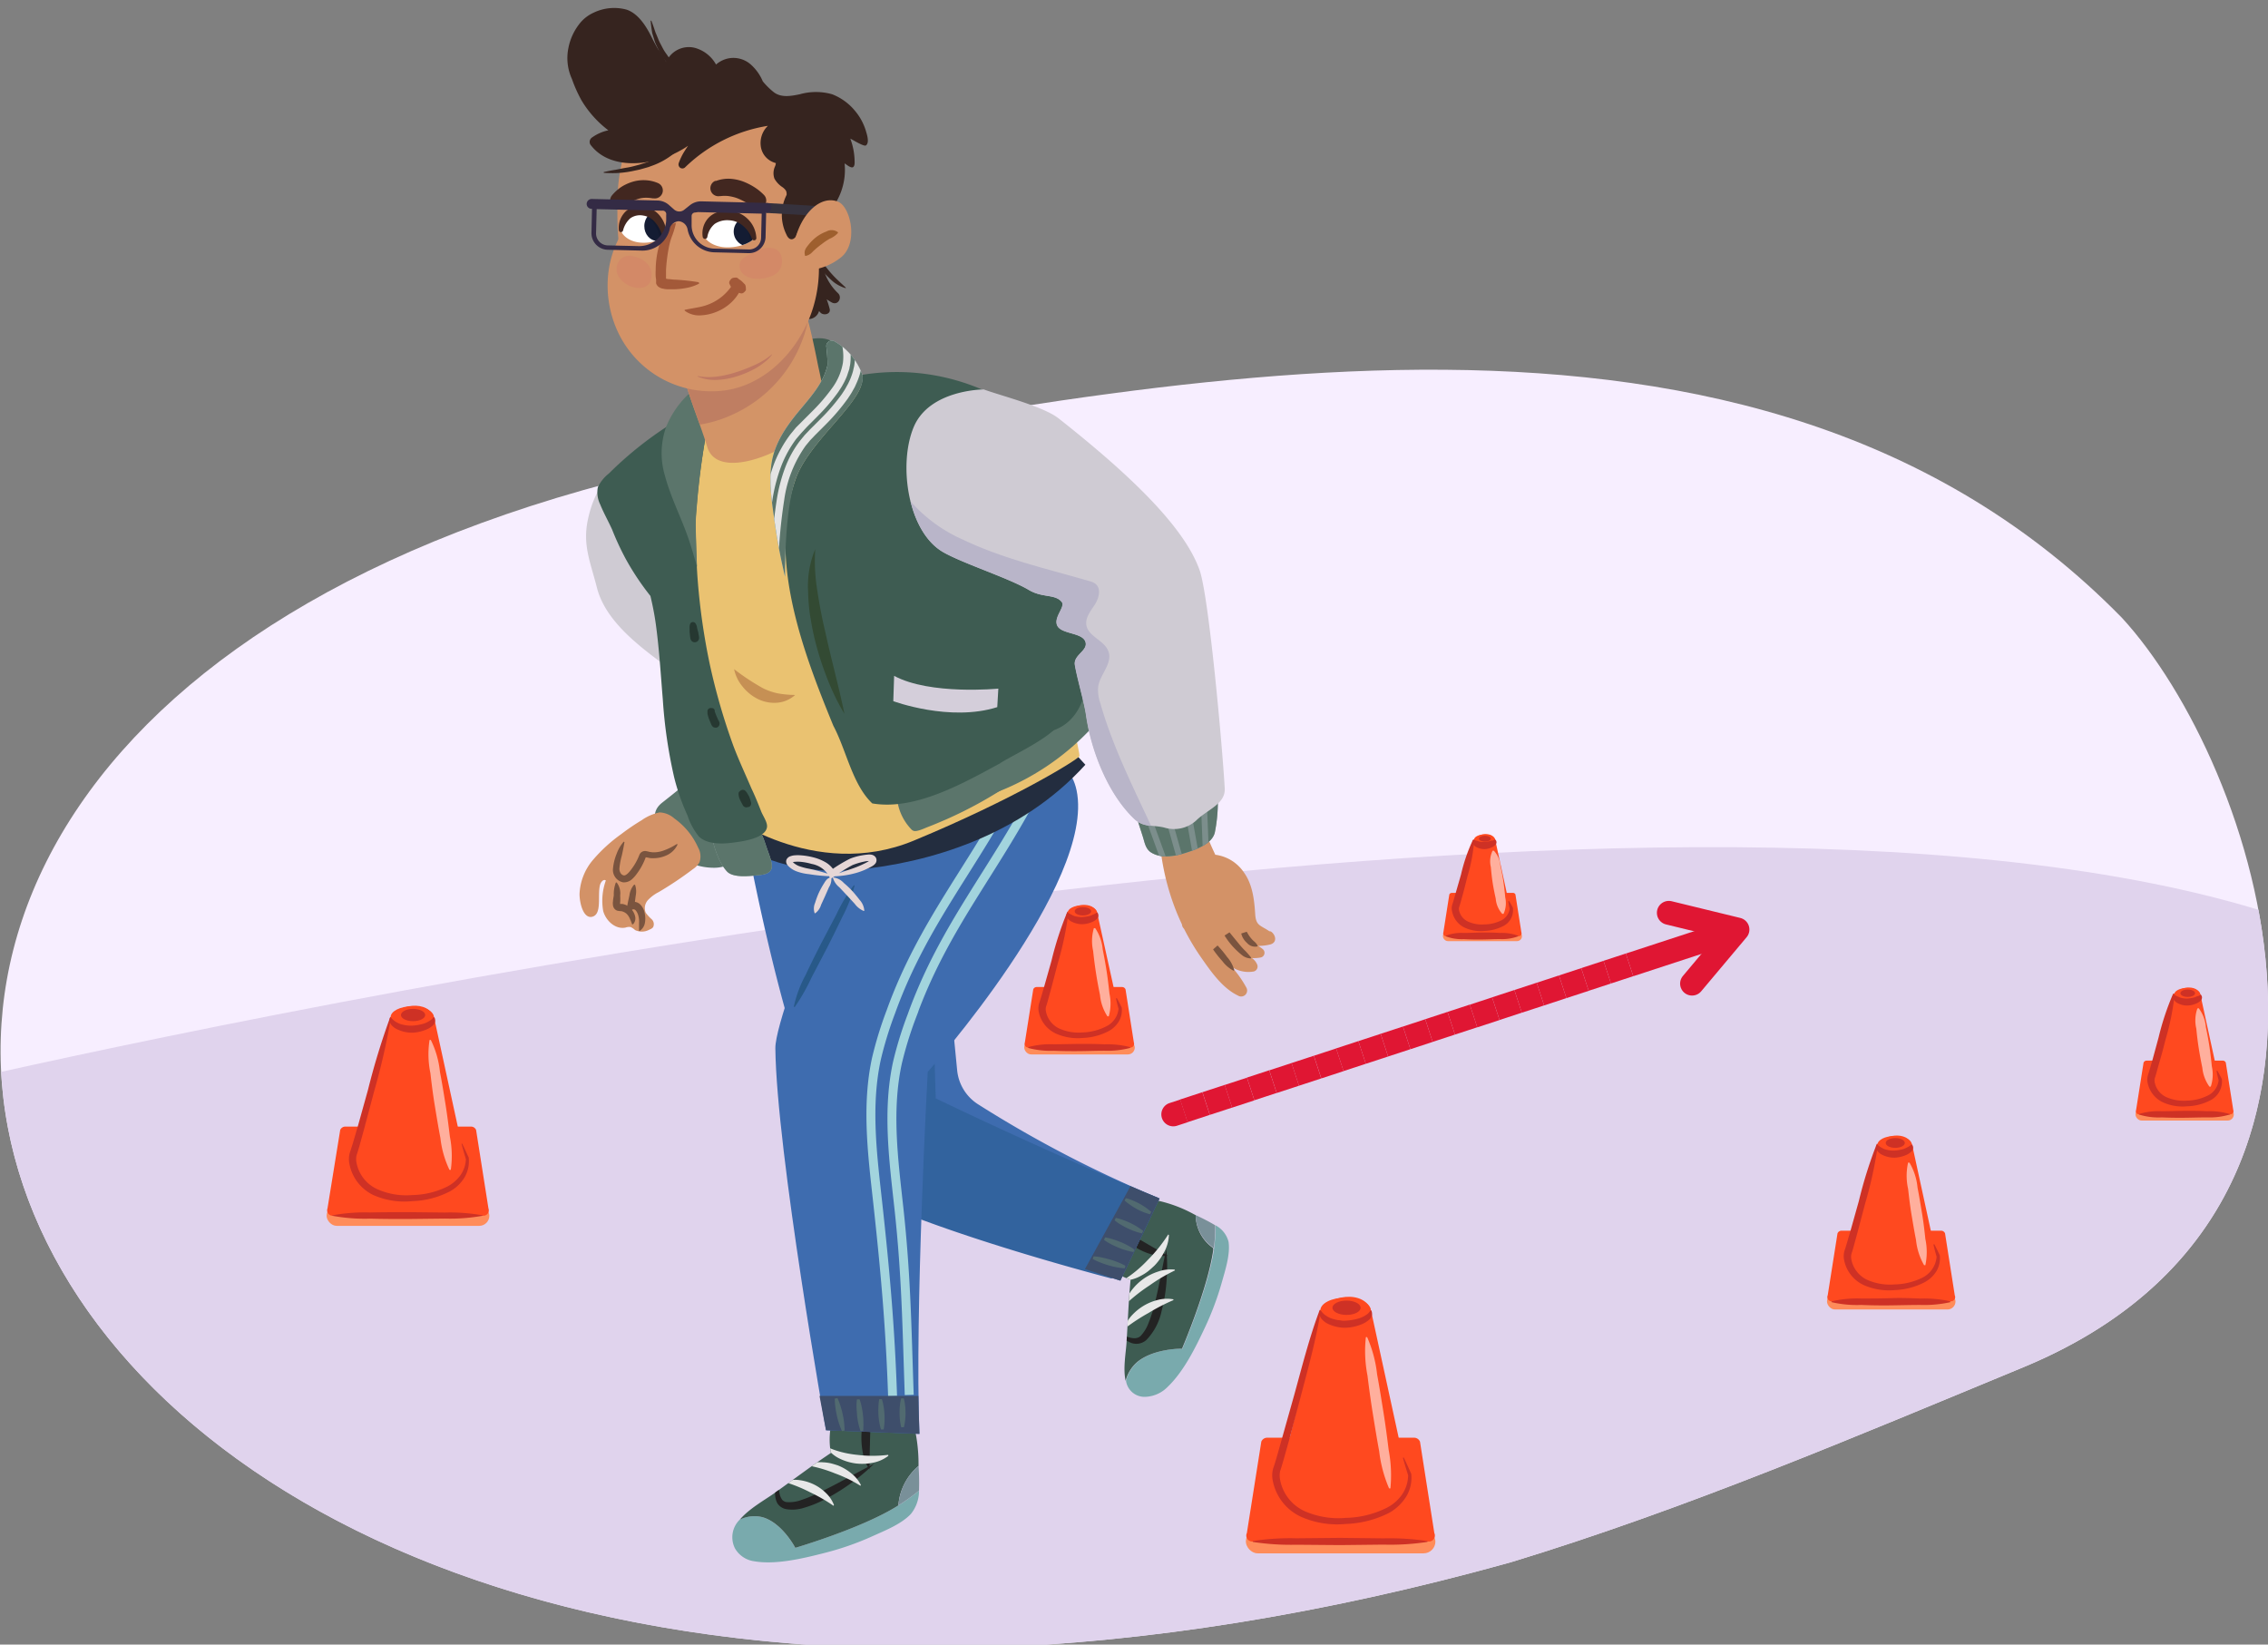 <svg xmlns="http://www.w3.org/2000/svg" xmlns:xlink="http://www.w3.org/1999/xlink" width="380" height="275.51" viewBox="0 0 380 275.51"><rect x="0" y="0" width="380" height="275.51" fill="#808080" stroke="none"/><defs><clipPath id="a"><path d="M200.33,203.56l-.28-.14a22.78,22.78,0,0,0-6-2.27.78.78,0,0,0-.34,0,1.58,1.58,0,0,0-1.64.47c-1.34,1.46-2.67,2.93-4,4.41-1.16,1.32-2.58,2.66-3.15,4.21a.63.63,0,0,0,0,.27.57.57,0,0,0-.14.73,9.56,9.56,0,0,0,4.65,3.12c-.35,3.52-.45,7-.68,10.53-.1,1.7-.62,4.4-.15,6.43a6.19,6.19,0,0,1,2-3.2c2.81-2.26,7.45-2.19,7.45-2.19s4.34-10.13,5.23-16.55c0-.1,0-.19,0-.29A6.79,6.79,0,0,1,200.33,203.56Z" fill="none"/></clipPath><clipPath id="b"><path d="M153.9,245.58c0-.11,0-.23,0-.35a27.52,27.52,0,0,0-.89-6.94,1,1,0,0,0-.16-.31,1.32,1.32,0,0,0-1.21-1.14q-2.88-.27-5.77-.47c-1.71-.11-3.57-.44-5.2.14a.89.89,0,0,0-.27.15.64.64,0,0,0-.7.39,12.55,12.55,0,0,0-.49,6.36c-3.25,2.16-6.37,4.53-9.55,6.79-1.55,1.1-4.16,2.54-5.71,4.38a5.57,5.57,0,0,1,3.78-.42c3.34.93,5.52,5.14,5.52,5.14s11-3.23,17-6.94l.27-.17A9.61,9.61,0,0,1,153.9,245.58Z" fill="none"/></clipPath><clipPath id="c"><path d="M118.12,39.61A3.51,3.51,0,0,1,122,36.05c2.85.08,4.16,1.84,4.31,3.79,0,.46-1.84,1.58-4.35,1.6S118.08,40.1,118.12,39.61Z" fill="#fff"/></clipPath><clipPath id="d"><path d="M104.05,38.5c.13-.82.62-3.62,3.72-3.23a3.84,3.84,0,0,1,3.52,4.13c0,.47-1.74,1.43-4,1.24S104,39,104.05,38.5Z" fill="#fff"/></clipPath><clipPath id="e"><path d="M202.2,128.08a.9.9,0,0,0,0,.16,12.25,12.25,0,0,0-1.32,1.06c-.41.34-.83.65-1.25,1a33.14,33.14,0,0,1-2.93,1.88c-1,.55-2,1.05-3,1.51-.49.22-1,.42-1.48.63a3.73,3.73,0,0,0-1.58.85,1.34,1.34,0,0,0-.27,1.53l1.11,3.46c.29.91.44,2,1.31,2.6,1.68,1.12,4,.71,5.87.12s4.43-1.54,4.88-3.41a26.55,26.55,0,0,0,.51-4.86c0-.86.07-1.72.07-2.58a13.92,13.92,0,0,0-.07-2.14,7.27,7.27,0,0,0-.18-1.81A.86.86,0,0,0,202.2,128.08Z" fill="#5b756b"/></clipPath><clipPath id="f"><path d="M144.49,62.79a11.7,11.7,0,0,0-1.16-2.32,10.23,10.23,0,0,0-3.49-3.27.92.92,0,0,0-1.4.82,24.8,24.8,0,0,1,.21,3.13c-.63,2.91-2.73,5.25-4.7,7.61-2.2,2.64-4.1,5.37-4.65,8.69s.06,6.84.52,10.17c.41,3,1,6,1.71,9,0-5.22.34-12.79,1.95-16.81C136.11,73.26,145.31,66.84,144.49,62.79Z" fill="#5b756b"/></clipPath></defs><g style="isolation:isolate"><path d="M355.52,103.49c-61.45-62.75-161.59-39.38-239-26C-93.72,121.76-1.82,332.76,253.11,261.72c29.35-8.93,57.66-21,86-32.72C403.78,202.14,377.79,127.67,355.52,103.49Z" fill="#f7eeff"/><path d="M.2,179.56C3.57,244,98.26,304.87,253.11,261.72c29.35-8.93,57.66-21,86-32.72,37.92-15.74,44.67-47.84,39.29-76.59C276.72,121.51,54.41,167.52.2,179.56Z" fill="#e0d3ed"/><rect x="208.74" y="256.27" width="31.76" height="3.95" rx="1.98" fill="#ff8c5a"/><path d="M239.33,258.24H209.91a1,1,0,0,1-1-1.42l2.42-15.31a1.06,1.06,0,0,1,1-.66h24.59a1.07,1.07,0,0,1,1,.67l2.4,15.3A1,1,0,0,1,239.33,258.24Z" fill="#ff491f"/><path d="M221.1,220.33l-6.69,27.4c-.82,3.1,2.6,6.94,5.8,6.94l8.49-.13c3.15,0,8.49-2.53,7.17-6.69l-6.13-28.17C228.87,216,222.06,216.7,221.1,220.33Z" fill="#ff491f"/><path d="M221.29,219.55c-.77,4.88-2.11,9.62-3.35,14.38l-1.9,7.14-1,3.56c-.17.58-.35,1.22-.55,1.79a3.53,3.53,0,0,0,0,1.53,7.22,7.22,0,0,0,4.05,5.18,14,14,0,0,0,6.93,1.15,16.1,16.1,0,0,0,6.88-1.69,6.94,6.94,0,0,0,2.58-2.25,5.84,5.84,0,0,0,1-3.24l0,.06c-.3-1-.6-1.92-.86-2.89a.07.07,0,0,1,.05-.09.07.07,0,0,1,.08,0c.44.91.85,1.82,1.26,2.74,0,0,0,0,0,.06h0a6.07,6.07,0,0,1-.87,3.77,8,8,0,0,1-2.81,2.67,17.31,17.31,0,0,1-7.31,1.88,15,15,0,0,1-7.48-1.2,8.4,8.4,0,0,1-4.73-6,4.38,4.38,0,0,1,.06-2.12c.21-.59.37-1.13.55-1.73l1-3.54,2-7.11c1.31-4.74,2.5-9.51,4.24-14.14a.07.07,0,0,1,.1,0A.06.06,0,0,1,221.29,219.55Z" fill="#ce3125"/><path d="M209.91,258.16a40.8,40.8,0,0,1,7.31-.46l7.3-.07,7.3.08a42.73,42.73,0,0,1,7.31.45.09.09,0,0,1,.06.09.09.09,0,0,1-.06.06,40.79,40.79,0,0,1-7.31.45l-7.3.08-7.3-.06a41.76,41.76,0,0,1-7.31-.47.07.07,0,0,1,0-.09S209.89,258.17,209.91,258.16Z" fill="#ce3125"/><g opacity="0.56" style="mix-blend-mode:screen"><path d="M229.06,224a21,21,0,0,1,1.67,6.23c.39,2.1.72,4.21,1.06,6.32s.62,4.23.88,6.35a22.68,22.68,0,0,1,.29,6.44l-.22,0a22.2,22.2,0,0,1-1.66-6.23c-.39-2.1-.73-4.21-1.07-6.32s-.63-4.23-.89-6.35a21.31,21.31,0,0,1-.27-6.44Z" fill="#fff"/></g><ellipse cx="225.45" cy="219.53" rx="4.23" ry="2.15" fill="#ff491f"/><ellipse cx="225.61" cy="219.08" rx="2.36" ry="1.2" fill="#ce3125"/><path d="M229.75,219.52a1.24,1.24,0,0,1-.29,1.5,4.14,4.14,0,0,1-1.25.8,7.85,7.85,0,0,1-2.73.61,6.61,6.61,0,0,1-2.79-.57,3.36,3.36,0,0,1-1.22-.86,1.53,1.53,0,0,1-.32-1.47.07.07,0,0,1,.1,0,.09.09,0,0,1,.05,0,2.8,2.8,0,0,0,.81.83,4,4,0,0,0,1,.52,6.44,6.44,0,0,0,1.17.28c.2,0,.4.06.6.08a2.71,2.71,0,0,0,.57,0,9.16,9.16,0,0,0,2.38-.43,4.2,4.2,0,0,0,1-.49,2.15,2.15,0,0,0,.78-.78h0a.08.08,0,0,1,.12,0A0,0,0,0,1,229.75,219.52Z" fill="#ce3125"/><rect x="54.72" y="201.97" width="27.27" height="3.39" rx="1.7" fill="#ff8c5a"/><path d="M81,203.66H55.73a.9.9,0,0,1-.86-1.22L57,189.3a.93.93,0,0,1,.85-.57H78.92a.92.92,0,0,1,.85.57l2.07,13.14A.9.9,0,0,1,81,203.66Z" fill="#ff491f"/><path d="M65.33,171.11l-5.75,23.53c-.7,2.66,2.24,6,5,6l7.29-.1c2.7,0,7.29-2.18,6.15-5.75l-5.26-24.19C72,167.42,66.15,168,65.33,171.11Z" fill="#ff491f"/><path d="M65.51,170.44a113,113,0,0,1-2.82,12.37l-1.63,6.13L60.22,192c-.15.5-.31,1.05-.48,1.54a3,3,0,0,0,0,1.27,6.11,6.11,0,0,0,3.44,4.39,11.87,11.87,0,0,0,5.9,1,13.78,13.78,0,0,0,5.88-1.43,6.34,6.34,0,0,0,2.2-1.91,5,5,0,0,0,.9-2.74v.06c-.25-.82-.49-1.65-.71-2.49a.07.07,0,0,1,0-.09.08.08,0,0,1,.09,0c.39.77.74,1.56,1.1,2.34,0,0,0,0,0,.06h0a5.38,5.38,0,0,1-.73,3.28,6.59,6.59,0,0,1-2.44,2.31,14.67,14.67,0,0,1-6.31,1.63,12.91,12.91,0,0,1-6.46-1A7.27,7.27,0,0,1,58.55,195a3.94,3.94,0,0,1,.05-1.86c.18-.51.32-1,.48-1.48l.88-3,1.7-6.1a118.5,118.5,0,0,1,3.71-12.13.06.06,0,0,1,.09,0A.09.09,0,0,1,65.51,170.44Z" fill="#ce3125"/><path d="M55.73,203.59a29.45,29.45,0,0,1,6.27-.47c2.09-.05,4.18-.05,6.27-.06l6.27.07a30.8,30.8,0,0,1,6.27.46.07.07,0,0,1,.06.09s0,0-.06,0a30.8,30.8,0,0,1-6.27.46l-6.27.07c-2.09,0-4.18,0-6.27-.06a29.45,29.45,0,0,1-6.27-.47.08.08,0,0,1-.06-.09A.06.06,0,0,1,55.73,203.59Z" fill="#ce3125"/><g opacity="0.56" style="mix-blend-mode:screen"><path d="M72.18,174.21a15.66,15.66,0,0,1,1.53,5.34c.35,1.8.64,3.61.93,5.42s.52,3.64.74,5.46a16.62,16.62,0,0,1,.15,5.55l-.22,0a16.59,16.59,0,0,1-1.52-5.34c-.35-1.8-.64-3.61-.94-5.42s-.53-3.63-.74-5.46a15.58,15.58,0,0,1-.14-5.54Z" fill="#fff"/></g><ellipse cx="69.07" cy="170.42" rx="3.63" ry="1.85" fill="#ff491f"/><ellipse cx="69.21" cy="170.04" rx="2.03" ry="1.03" fill="#ce3125"/><path d="M72.77,170.41a1.08,1.08,0,0,1-.22,1.35,3.38,3.38,0,0,1-1.09.7,6.7,6.7,0,0,1-2.36.54,5.7,5.7,0,0,1-2.43-.51,2.89,2.89,0,0,1-1.07-.76,1.32,1.32,0,0,1-.24-1.3.09.09,0,0,1,.12,0l0,0a3,3,0,0,0,.73.68,4,4,0,0,0,.83.42,5.89,5.89,0,0,0,2,.29,8.63,8.63,0,0,0,2-.35,4.2,4.2,0,0,0,.85-.41,2,2,0,0,0,.71-.61h0a.08.08,0,0,1,.12,0Z" fill="#ce3125"/><rect x="306.11" y="216.69" width="21.53" height="2.68" rx="1.34" fill="#ff8c5a"/><path d="M326.85,218H306.91a.71.71,0,0,1-.68-1l1.64-10.38a.73.73,0,0,1,.68-.45h16.67a.71.71,0,0,1,.67.45l1.63,10.38A.7.7,0,0,1,326.85,218Z" fill="#ff491f"/><path d="M314.49,192.32,310,210.9c-.55,2.1,1.77,4.7,3.94,4.7l5.75-.08c2.14,0,5.76-1.72,4.86-4.54l-4.15-19.1C319.76,189.4,315.14,189.85,314.49,192.32Z" fill="#ff491f"/><path d="M314.64,191.79a69.25,69.25,0,0,1-2.13,9.8l-1.28,4.84-.66,2.42c-.11.39-.24.84-.37,1.23a2.21,2.21,0,0,0,0,.94,4.75,4.75,0,0,0,2.64,3.38,9.41,9.41,0,0,0,4.61.77,11,11,0,0,0,4.6-1.11,4.3,4.3,0,0,0,2.43-3.58l0,.06c-.19-.65-.37-1.31-.52-2a.08.08,0,0,1,.06-.09.09.09,0,0,1,.08,0c.32.6.62,1.22.91,1.84a.06.06,0,0,1,0,0v0a4.26,4.26,0,0,1-.55,2.64,5.24,5.24,0,0,1-2,1.88,11.87,11.87,0,0,1-5,1.31,10.45,10.45,0,0,1-5.17-.83,5.86,5.86,0,0,1-3.31-4.19,3.25,3.25,0,0,1,.05-1.54c.14-.4.25-.75.37-1.16l.7-2.4,1.35-4.81a73.47,73.47,0,0,1,3-9.55.07.07,0,0,1,.1,0A.06.06,0,0,1,314.64,191.79Z" fill="#ce3125"/><path d="M306.91,218a18.9,18.9,0,0,1,4.95-.47c1.65,0,3.3,0,4.95-.06s3.3,0,4.95.07a19.9,19.9,0,0,1,5,.46.07.07,0,0,1,0,.09.1.1,0,0,1,0,.06,20.38,20.38,0,0,1-5,.46c-1.65,0-3.3.05-4.95.07s-3.3,0-4.95-.07a18.88,18.88,0,0,1-4.95-.46.08.08,0,0,1-.06-.1A.1.1,0,0,1,306.91,218Z" fill="#ce3125"/><g opacity="0.56" style="mix-blend-mode:screen"><path d="M319.93,194.77a10.07,10.07,0,0,1,1.35,4.19c.28,1.42.51,2.85.75,4.28s.41,2.87.56,4.31a10.53,10.53,0,0,1,0,4.4l-.21,0a10.56,10.56,0,0,1-1.35-4.2c-.28-1.42-.52-2.85-.76-4.28s-.41-2.87-.57-4.31a10.06,10.06,0,0,1,0-4.4Z" fill="#fff"/></g><ellipse cx="317.44" cy="191.77" rx="2.87" ry="1.46" fill="#ff491f"/><ellipse cx="317.55" cy="191.47" rx="1.6" ry="0.82" fill="#ce3125"/><path d="M320.38,191.77a.86.86,0,0,1-.12,1.13,2.76,2.76,0,0,1-.89.59,5.5,5.5,0,0,1-1.9.45,4.61,4.61,0,0,1-2-.43,2.21,2.21,0,0,1-.87-.64,1,1,0,0,1-.14-1.09.08.08,0,0,1,.12,0h0a2.79,2.79,0,0,0,.63.46,3.35,3.35,0,0,0,.63.3,5,5,0,0,0,1.51.21,7.48,7.48,0,0,0,1.56-.26,4.37,4.37,0,0,0,.65-.29,2,2,0,0,0,.61-.41h0a.09.09,0,0,1,.13,0Z" fill="#ce3125"/><rect x="171.61" y="174.34" width="18.52" height="2.3" rx="1.15" fill="#ff8c5a"/><path d="M189.44,175.49H172.29a.61.61,0,0,1-.58-.83l1.41-8.92a.61.61,0,0,1,.58-.39H188a.63.63,0,0,1,.58.39l1.4,8.92A.62.62,0,0,1,189.44,175.49Z" fill="#ff491f"/><path d="M178.81,153.38l-3.9,16c-.48,1.81,1.52,4,3.38,4l5-.08c1.84,0,4.95-1.48,4.18-3.9L183.85,153C183.34,150.88,179.37,151.27,178.81,153.38Z" fill="#ff491f"/><path d="M179,152.94a51.12,51.12,0,0,1-1.77,8.43l-1.09,4.17-.57,2.08c-.09.33-.21.73-.32,1.06a1.75,1.75,0,0,0,0,.77,4,4,0,0,0,2.22,2.85,8,8,0,0,0,3.92.66,9.36,9.36,0,0,0,3.92-1,3.67,3.67,0,0,0,2.1-3v.06c-.15-.57-.3-1.14-.42-1.72,0,0,0-.07.06-.08a.08.08,0,0,1,.08,0c.29.52.55,1,.81,1.57a.09.09,0,0,1,0,0v0a3.73,3.73,0,0,1-.47,2.31,4.58,4.58,0,0,1-1.7,1.63,10.25,10.25,0,0,1-4.35,1.15,9,9,0,0,1-4.48-.72,5.14,5.14,0,0,1-2.9-3.66,2.94,2.94,0,0,1,.05-1.37c.12-.34.21-.64.32-1l.6-2.06,1.17-4.14a54.71,54.71,0,0,1,2.66-8.19.07.07,0,0,1,.1,0A.09.09,0,0,1,179,152.94Z" fill="#ce3125"/><path d="M172.29,175.41a14.4,14.4,0,0,1,4.26-.47c1.42,0,2.84-.05,4.26-.06s2.83,0,4.25.07a15.09,15.09,0,0,1,4.26.46.09.09,0,0,1,.05.1.12.12,0,0,1-.05.05,14.73,14.73,0,0,1-4.26.46c-1.42,0-2.84.06-4.25.07s-2.84,0-4.26-.06a14.4,14.4,0,0,1-4.26-.47.08.08,0,0,1,0-.1A.12.12,0,0,1,172.29,175.41Z" fill="#ce3125"/><g opacity="0.56" style="mix-blend-mode:screen"><path d="M183.5,155.49a7.55,7.55,0,0,1,1.26,3.58c.25,1.23.47,2.45.66,3.68s.33,2.47.47,3.71a7.92,7.92,0,0,1-.12,3.8l-.22,0a7.94,7.94,0,0,1-1.25-3.59c-.25-1.22-.48-2.45-.67-3.68s-.35-2.47-.48-3.71a7.57,7.57,0,0,1,.13-3.8Z" fill="#fff"/></g><ellipse cx="181.35" cy="152.92" rx="2.47" ry="1.26" fill="#ff491f"/><ellipse cx="181.44" cy="152.66" rx="1.38" ry="0.7" fill="#ce3125"/><path d="M183.89,152.91a.77.77,0,0,1-.08,1,2.33,2.33,0,0,1-.77.52,4.44,4.44,0,0,1-1.66.4,3.94,3.94,0,0,1-1.72-.38,1.89,1.89,0,0,1-.76-.57.88.88,0,0,1-.09-1,.09.09,0,0,1,.13,0h0a2.52,2.52,0,0,0,.59.35,3.64,3.64,0,0,0,.52.24,4.27,4.27,0,0,0,1.26.16,6.49,6.49,0,0,0,1.32-.21,2.74,2.74,0,0,0,.54-.23,1.54,1.54,0,0,0,.56-.3h0A.12.12,0,0,1,183.89,152.91Z" fill="#ce3125"/><rect x="357.8" y="185.67" width="16.47" height="2.05" rx="1.02" fill="#ff8c5a"/><path d="M373.66,186.69H358.41a.54.54,0,0,1-.51-.74l1.25-7.93a.55.55,0,0,1,.52-.34h12.75a.54.54,0,0,1,.51.34l1.25,7.93A.55.55,0,0,1,373.66,186.69Z" fill="#ff491f"/><path d="M364.21,167l-3.47,14.21c-.43,1.6,1.35,3.59,3,3.59l4.4-.07c1.63,0,4.41-1.31,3.72-3.46l-3.18-14.61C368.24,164.81,364.71,165.15,364.21,167Z" fill="#ff491f"/><path d="M364.35,166.64a42.29,42.29,0,0,1-1.52,7.52c-.31,1.23-.63,2.47-1,3.7l-.52,1.85c-.08.3-.18.65-.29.95a1.72,1.72,0,0,0,0,.65,3.43,3.43,0,0,0,1.94,2.48,7.1,7.1,0,0,0,3.45.59,8.16,8.16,0,0,0,3.46-.83,3.23,3.23,0,0,0,1.86-2.62V181c-.12-.51-.25-1-.34-1.54a.06.06,0,0,1,.06-.08.05.05,0,0,1,.07,0c.27.46.51.92.75,1.39,0,0,0,0,0,0v0a3.56,3.56,0,0,1-1.93,3.56,9,9,0,0,1-3.89,1,8,8,0,0,1-4-.64,4.62,4.62,0,0,1-2.62-3.3,2.61,2.61,0,0,1,.05-1.26l.27-.87.53-1.83,1-3.68a44.6,44.6,0,0,1,2.42-7.27.07.07,0,0,1,.1,0A.08.08,0,0,1,364.35,166.64Z" fill="#ce3125"/><path d="M358.41,186.62a11,11,0,0,1,3.79-.47c1.26,0,2.52-.05,3.78-.06s2.53,0,3.79.06a12,12,0,0,1,3.79.47.08.08,0,0,1,.05.1.07.07,0,0,1-.05,0,11.74,11.74,0,0,1-3.79.47c-1.26,0-2.52.05-3.79.06s-2.52,0-3.78-.06a11,11,0,0,1-3.79-.47.07.07,0,0,1,0-.1S358.39,186.63,358.41,186.62Z" fill="#ce3125"/><g opacity="0.56" style="mix-blend-mode:screen"><path d="M368.39,168.9a6,6,0,0,1,1.2,3.18q.35,1.63.6,3.27c.16,1.1.29,2.2.4,3.3a6.36,6.36,0,0,1-.18,3.39l-.22,0A6.48,6.48,0,0,1,369,178.9c-.22-1.09-.43-2.18-.6-3.27s-.31-2.2-.41-3.3a6,6,0,0,1,.18-3.39Z" fill="#fff"/></g><ellipse cx="366.47" cy="166.62" rx="2.19" ry="1.12" fill="#ff491f"/><ellipse cx="366.55" cy="166.39" rx="1.23" ry="0.62" fill="#ce3125"/><path d="M368.73,166.61a.7.7,0,0,1,0,1,2.09,2.09,0,0,1-.7.48,3.93,3.93,0,0,1-1.49.36,3.37,3.37,0,0,1-1.56-.34,1.91,1.91,0,0,1-.69-.53.8.8,0,0,1-.05-.91.09.09,0,0,1,.14,0h0a1.85,1.85,0,0,0,.54.28,3.81,3.81,0,0,0,.45.19,3.91,3.91,0,0,0,1.1.14,6.13,6.13,0,0,0,1.15-.18,2.69,2.69,0,0,0,.47-.19c.14-.07.27,0,.53-.22v0A.1.1,0,0,1,368.73,166.61Z" fill="#ce3125"/><rect x="241.76" y="156.01" width="13.24" height="1.65" rx="0.82" fill="#ff8c5a"/><path d="M254.51,156.83H242.25a.45.45,0,0,1-.42-.6l1-6.38a.45.45,0,0,1,.42-.27h10.25a.44.44,0,0,1,.41.27l1,6.38A.45.45,0,0,1,254.51,156.83Z" fill="#ff491f"/><path d="M246.91,141l-2.79,11.43a2.64,2.64,0,0,0,2.42,2.89l3.54-.05c1.31,0,3.54-1.06,3-2.79l-2.55-11.75C250.15,139.23,247.31,139.51,246.91,141Z" fill="#ff491f"/><path d="M247,140.71a27.35,27.35,0,0,1-1.12,6.06c-.25,1-.5,2-.77,3l-.41,1.49c-.07.24-.16.52-.24.77a1.12,1.12,0,0,0,0,.46A2.67,2.67,0,0,0,246,154.4a5.61,5.61,0,0,0,2.73.46,6.53,6.53,0,0,0,2.74-.64,2.59,2.59,0,0,0,1.48-2l0,.07c-.09-.42-.18-.83-.24-1.25a.08.08,0,0,1,.06-.09.09.09,0,0,1,.08,0c.23.36.43.73.63,1.1v.06a2.94,2.94,0,0,1-1.56,3,7.46,7.46,0,0,1-3.17.84,6.54,6.54,0,0,1-3.29-.52,3.82,3.82,0,0,1-2.16-2.73,2.08,2.08,0,0,1,0-1.07l.22-.7.42-1.47.85-2.95a28.75,28.75,0,0,1,2-5.82.07.07,0,0,1,.1,0A.07.07,0,0,1,247,140.71Z" fill="#ce3125"/><path d="M242.25,156.75a7.32,7.32,0,0,1,3-.46c1,0,2-.06,3.05-.07s2,0,3,.07a7.9,7.9,0,0,1,3.05.46.08.08,0,0,1,0,.11l0,0a7.71,7.71,0,0,1-3.05.46c-1,0-2,.06-3,.07s-2,0-3.05-.06a7.5,7.5,0,0,1-3-.47.08.08,0,0,1,0-.11A.08.08,0,0,1,242.25,156.75Z" fill="#ce3125"/><g opacity="0.56" style="mix-blend-mode:screen"><path d="M250.3,142.52a4.11,4.11,0,0,1,1.09,2.53c.2.88.37,1.75.5,2.63s.23,1.77.31,2.66a4.37,4.37,0,0,1-.28,2.75l-.22,0a4.29,4.29,0,0,1-1.09-2.54c-.19-.87-.37-1.74-.51-2.62s-.23-1.77-.31-2.66a4.06,4.06,0,0,1,.29-2.75Z" fill="#fff"/></g><ellipse cx="248.73" cy="140.69" rx="1.76" ry="0.9" fill="#ff491f"/><ellipse cx="248.79" cy="140.5" rx="0.99" ry="0.5" fill="#ce3125"/><path d="M250.56,140.68a.59.59,0,0,1,0,.84,1.89,1.89,0,0,1-.59.42,3.19,3.19,0,0,1-1.24.31,2.91,2.91,0,0,1-1.29-.3,1.56,1.56,0,0,1-.58-.46.68.68,0,0,1,0-.8.12.12,0,0,1,.13,0h0a1.29,1.29,0,0,0,.48.16c.11,0,.21.09.34.12a3.17,3.17,0,0,0,.84.09,5.16,5.16,0,0,0,.89-.13,3.78,3.78,0,0,0,.36-.12c.1,0,.2.06.47-.11h0A.11.11,0,0,1,250.56,140.68Z" fill="#ce3125"/><path d="M119.6,145.37a6,6,0,0,0,2.76-.64,5.63,5.63,0,0,0,2.32-2.79A8.74,8.74,0,0,0,124,134c-1.31-2.1-4.26-4.26-6.88-3.78a6.36,6.36,0,0,0-2.75,1.51c-1.14.92-2.27,1.83-3.42,2.73-1.36,1.08-1.45,2.26-1,3.87a9.78,9.78,0,0,0,1.91,3.42A10.09,10.09,0,0,0,119.6,145.37Z" fill="#5b756b"/><path d="M100,98.4c1.65,6.54,8.91,11.14,14.31,15.19,1.49,1.12-1.33,5.34.53,5.41a6.55,6.55,0,0,0,3.24-.76c3.22-1.64,5-5.33,5.23-8.93s-.89-7.16-2.21-10.52a95.4,95.4,0,0,0-5.16-10.86c-1.66-3-3.37-6.82-6.54-8.55-2.27-1.24-4.91-1.45-7,.22s-3.27,4.6-3.85,7.22C97.55,91.22,98.88,94,100,98.4Z" fill="#cfcbd3"/><path d="M198.11,225.92s-4.64-.07-7.45,2.19a6.19,6.19,0,0,0-2,3.2,3.13,3.13,0,0,0,3.26,2.69,5.5,5.5,0,0,0,3.7-1.65c2.75-2.61,4.76-6.76,6.25-9.93a48.73,48.73,0,0,0,2.8-7.44c.61-2.16,1.49-4.86,1.17-6.95a4.33,4.33,0,0,0-2.2-2.77,25,25,0,0,1-.26,4.11C202.45,215.79,198.11,225.92,198.11,225.92Z" fill="#79aaad"/><path d="M200.33,203.56l-.28-.14a22.78,22.78,0,0,0-6-2.27.78.78,0,0,0-.34,0,1.58,1.58,0,0,0-1.64.47c-1.34,1.46-2.67,2.93-4,4.41-1.16,1.32-2.58,2.66-3.15,4.21a.63.63,0,0,0,0,.27.57.57,0,0,0-.14.73,9.56,9.56,0,0,0,4.65,3.12c-.35,3.52-.45,7-.68,10.53-.1,1.7-.62,4.4-.15,6.43a6.19,6.19,0,0,1,2-3.2c2.81-2.26,7.45-2.19,7.45-2.19s4.34-10.13,5.23-16.55c0-.1,0-.19,0-.29A6.79,6.79,0,0,1,200.33,203.56Z" fill="#3e5c52"/><path d="M203.38,209.08a27,27,0,0,0,.22-3.82,33.29,33.29,0,0,0-3.27-1.7A6.79,6.79,0,0,0,203.38,209.08Z" fill="#799099"/><g clip-path="url(#a)"><path d="M187.13,223.11c1.45.84,3.3,1.65,4.14.51a6.35,6.35,0,0,0,1.17-2,21.25,21.25,0,0,0,.79-2.33c.89-3.22,1.41-6.59,2.17-10a27.28,27.28,0,0,1,.06,5.19,26.83,26.83,0,0,1-.84,5.16,9.87,9.87,0,0,1-2.54,4.83,2.51,2.51,0,0,1-2.93.32A5.61,5.61,0,0,1,187.13,223.11Z" fill="#232323"/><path d="M186.86,205.53a41.85,41.85,0,0,1,4.48,2.34l2.13,1.24c.72.41,1.44.8,2.21,1.27a6.76,6.76,0,0,1-2.65-.22,10.31,10.31,0,0,1-2.42-1,12.24,12.24,0,0,1-2.1-1.55A8.08,8.08,0,0,1,186.86,205.53Z" fill="#232323"/><path d="M188.41,222.42a5.76,5.76,0,0,1,1.37-2.21,8.8,8.8,0,0,1,1.93-1.52,8.59,8.59,0,0,1,2.28-.92,6,6,0,0,1,2.58-.11l.06.13a32.51,32.51,0,0,0-4.19,2.16,32.16,32.16,0,0,0-3.94,2.58Z" fill="#e8e8e8"/><path d="M188.54,218.31a6.15,6.15,0,0,1,1.28-2.43A9,9,0,0,1,194.1,213a6.24,6.24,0,0,1,2.71-.31l.06.13a29.08,29.08,0,0,0-4.3,2.54,27.9,27.9,0,0,0-3.92,3.09Z" fill="#e8e8e8"/><path d="M195.85,206.88a6.44,6.44,0,0,1-.77,2.82,9.6,9.6,0,0,1-1.64,2.31c-.34.32-.69.64-1.06.94a8,8,0,0,1-1.21.77,6.21,6.21,0,0,1-2.81.81l-.08-.13a18.4,18.4,0,0,0,2.17-1.57,21,21,0,0,0,1.94-1.84,24.91,24.91,0,0,0,3.34-4.18Z" fill="#e8e8e8"/></g><path d="M194.29,200.77l-6.57,13.77s-40.31-12.15-46.36-20.62c-9.89-13.84-17.61-60.3-17.61-60.3l31.34-8.33,5.28,54a7.64,7.64,0,0,0,3.48,5.69A198.21,198.21,0,0,0,194.29,200.77Z" fill="#3e6caf"/><path d="M192.72,204.06c.43-1.14.81-2.29,1.22-3.43C175,192.85,156.78,184,156.78,184l-1-33.39a24.06,24.06,0,0,0-9.5,2.62c-4.76,2.56-8.23,7.1-10.49,12s-3.45,10.25-4.62,15.53l-.41,1.87c1.42,4.84,3.11,9,5.1,11.78,5.41,7.58,42.54,17.7,50.37,19.77a28.43,28.43,0,0,0,4.22-5.4Z" fill="#32639e"/><path d="M181.78,212.6c3.68,1.22,5.94,1.94,5.94,1.94l6.57-13.77c-1.65-.67-3.27-1.36-4.88-2.06Z" fill="#3e4e6b"/><path d="M188.45,212.48a13.33,13.33,0,0,1-2.76-.52c-.44-.14-.89-.28-1.32-.46a8.7,8.7,0,0,1-1.28-.6l.13-.43a9.25,9.25,0,0,1,1.4.19c.46.09.91.21,1.35.34a12.64,12.64,0,0,1,2.6,1.05Z" fill="#516a70"/><path d="M192.68,203.42a9.72,9.72,0,0,1-2.26-.91c-.35-.2-.7-.4-1-.63a7.9,7.9,0,0,1-1-.77l.21-.39a6.69,6.69,0,0,1,1.17.39,12,12,0,0,1,1.09.52,10.38,10.38,0,0,1,2,1.4Z" fill="#516a70"/><path d="M191.34,206.62a11.12,11.12,0,0,1-2.41-.85,10.07,10.07,0,0,1-1.12-.6,7,7,0,0,1-1.06-.74l.19-.4a7.09,7.09,0,0,1,1.24.35,12.21,12.21,0,0,1,1.18.49,11.72,11.72,0,0,1,2.18,1.34Z" fill="#516a70"/><path d="M189.92,209.75a12.3,12.3,0,0,1-2.57-.76c-.41-.18-.82-.35-1.22-.57a8.7,8.7,0,0,1-1.15-.71l.17-.41a8.18,8.18,0,0,1,1.32.31c.43.13.84.29,1.26.45a12,12,0,0,1,2.36,1.28Z" fill="#516a70"/><path d="M133.24,259.3s-2.18-4.21-5.52-5.14a5.57,5.57,0,0,0-3.78.42,4.12,4.12,0,0,0-.79,4.82,4.39,4.39,0,0,0,3.23,2.15c3.62.63,8.22-.49,11.71-1.38a48.15,48.15,0,0,0,7.87-2.72c2.19-1,5-2.07,6.66-3.83a6.17,6.17,0,0,0,1.36-3.91,31.46,31.46,0,0,1-3.72,2.65C144.2,256.07,133.24,259.3,133.24,259.3Z" fill="#79aaad"/><path d="M153.9,245.58c0-.11,0-.23,0-.35a27.52,27.52,0,0,0-.89-6.94,1,1,0,0,0-.16-.31,1.32,1.32,0,0,0-1.21-1.14q-2.88-.27-5.77-.47c-1.71-.11-3.57-.44-5.2.14a.89.89,0,0,0-.27.15.64.64,0,0,0-.7.39,12.55,12.55,0,0,0-.49,6.36c-3.25,2.16-6.37,4.53-9.55,6.79-1.55,1.1-4.16,2.54-5.71,4.38a5.57,5.57,0,0,1,3.78-.42c3.34.93,5.52,5.14,5.52,5.14s11-3.23,17-6.94l.27-.17A9.61,9.61,0,0,1,153.9,245.58Z" fill="#3e5c52"/><path d="M150.53,252.19a33.54,33.54,0,0,0,3.45-2.48,39.4,39.4,0,0,0-.08-4.13A9.61,9.61,0,0,0,150.53,252.19Z" fill="#799099"/><g clip-path="url(#b)"><path d="M130.4,247.49a12.39,12.39,0,0,0,.21,2.69,2.62,2.62,0,0,0,.45,1.07,1.15,1.15,0,0,0,.82.39,5.81,5.81,0,0,0,2.4-.36,22.18,22.18,0,0,0,2.46-1c3.26-1.5,6.4-3.38,9.71-5.06a34.55,34.55,0,0,1-9.1,6.38,18.59,18.59,0,0,1-2.67,1,6.39,6.39,0,0,1-3,.21,2.25,2.25,0,0,1-1.45-1,3.3,3.3,0,0,1-.36-1.54A7.54,7.54,0,0,1,130.4,247.49Z" fill="#232323"/><path d="M145.67,234.9a45.15,45.15,0,0,1,.12,5.67l-.07,2.78c0,.93,0,1.85-.05,2.85a8,8,0,0,1-1.09-2.74,13.67,13.67,0,0,1-.25-2.92,14.84,14.84,0,0,1,.36-2.89A10.28,10.28,0,0,1,145.67,234.9Z" fill="#232323"/><path d="M131.62,248.16a5.26,5.26,0,0,1,2.5-.18,8,8,0,0,1,2.27.71,7.67,7.67,0,0,1,1.94,1.37,5.5,5.5,0,0,1,1.4,2.07l-.08.12a27.57,27.57,0,0,0-3.9-2.25,25.16,25.16,0,0,0-4.17-1.7Z" fill="#e8e8e8"/><path d="M135.28,245.39a5.54,5.54,0,0,1,2.62-.42,7.62,7.62,0,0,1,1.26.16c.41.1.82.23,1.22.36a8.17,8.17,0,0,1,2.19,1.28,5.85,5.85,0,0,1,1.67,2l-.08.13a22.76,22.76,0,0,0-4.3-2.09,22.38,22.38,0,0,0-4.6-1.32Z" fill="#e8e8e8"/><path d="M148.84,243.89a6.14,6.14,0,0,1-2.62,1.16,9.26,9.26,0,0,1-2.78.12,8.83,8.83,0,0,1-2.7-.79,5.68,5.68,0,0,1-2.22-1.84l.06-.13a15.26,15.26,0,0,0,2.46.86,17.28,17.28,0,0,0,2.57.45,21.12,21.12,0,0,0,5.21,0Z" fill="#e8e8e8"/></g><path d="M154.05,240.21l-15.65-.61s-8.31-46.78-8.49-64c-.07-6.76,19.38-52.63,19.38-52.63s28.41-3.51,31.09,9.43c3.23,15.55-24.94,47.16-24.94,47.16S153.24,219.72,154.05,240.21Z" fill="#3e6caf"/><path d="M170.63,130.51c-7.26,14.45-15.89,23.77-21.37,39a63.09,63.09,0,0,0-2.4,7.79c-1.76,8-.67,16.24.22,24.35,1.25,11.45,2.08,20.72,2.47,32.23" fill="none" stroke="#a2d4dd" stroke-miterlimit="10" stroke-width="1.5"/><path d="M174.15,131.17c-7.26,14.45-15.88,23.77-21.36,39a63.14,63.14,0,0,0-2.41,7.79c-1.76,8-.67,16.25.22,24.35,1.25,11.45,1.34,19.86,1.74,31.37" fill="none" stroke="#a2d4dd" stroke-miterlimit="10" stroke-width="1.5"/><path d="M137.31,233.85c.66,3.6,1.09,5.75,1.09,5.75l15.65.61q-.12-3.18-.18-6.36Z" fill="#3e4e6b"/><path d="M141.07,239.75a14.26,14.26,0,0,1-.87-2.66c-.09-.46-.18-.91-.24-1.38a10.89,10.89,0,0,1-.09-1.41l.44-.09a9.22,9.22,0,0,1,.51,1.32,12.62,12.62,0,0,1,.36,1.34,12.9,12.9,0,0,1,.33,2.79Z" fill="#516a70"/><path d="M151,239.1a10.05,10.05,0,0,1-.28-2.42,9.81,9.81,0,0,1,.06-1.21,6.39,6.39,0,0,1,.21-1.21h.44a7.22,7.22,0,0,1,.22,1.2c.05.41.06.81.07,1.21a9.93,9.93,0,0,1-.27,2.42Z" fill="#516a70"/><path d="M147.61,239.47a10.56,10.56,0,0,1-.43-2.52,10.93,10.93,0,0,1,0-1.28,8.08,8.08,0,0,1,.14-1.28l.44,0a8.18,8.18,0,0,1,.29,1.26,10.72,10.72,0,0,1,.14,1.27,11,11,0,0,1-.13,2.55Z" fill="#516a70"/><path d="M144.18,239.73a11.5,11.5,0,0,1-.58-2.62c0-.45-.09-.89-.09-1.34a8.86,8.86,0,0,1,.07-1.35l.44,0a7.88,7.88,0,0,1,.36,1.3,13.75,13.75,0,0,1,.24,4Z" fill="#516a70"/><path d="M123.91,129.62l.06,11.92s7.23,5.31,19.37,4.18c12.3-1.15,27.73-5.72,38.51-17.61l-2.42-2.64Z" fill="#232d3f"/><path d="M121.68,134.26c-.21.72-.57,1.78-.57,1.78s15.2,11.74,32,4.78,27.33-13.49,27.74-14.13-9.71-39.15-9.71-39.15l-19.94-21.3L141,63.94l-2.35-2.79s-18.71,6-24.1,11.2-1.68,33.3-1.68,33.3Z" fill="#eac271"/><path d="M123,112.1a37.84,37.84,0,0,0,4.81,3.18,10.37,10.37,0,0,0,2.49.87,17.1,17.1,0,0,0,2.93.27,5.1,5.1,0,0,1-3,1.3,6.22,6.22,0,0,1-3.31-.65A7.63,7.63,0,0,1,124.4,115,6.63,6.63,0,0,1,123,112.1Z" fill="#c69054"/><path d="M140.52,58.55a1.45,1.45,0,0,0-.49-.92c-1.64-1.44-3.93-1-5.84-.41a14.5,14.5,0,0,0-7.25,4.38A1,1,0,0,0,128.07,63c.43-.19.9-.42,1.38-.67-1.18.74-.36,3,1.16,2.74,1-.15,1.95-.35,2.89-.59.92,1.09,1.92,2.1,3,3.11a1.43,1.43,0,0,0,1.83.31,1.45,1.45,0,0,0,.59-.7,2.42,2.42,0,0,0,1.33-1.5,8.63,8.63,0,0,0,.6-.73,2.79,2.79,0,0,0,.16-.28l.15-.24a1,1,0,0,0,.18-.18,1.23,1.23,0,0,0,1-1.45c-.1-.55-.21-1.1-.34-1.64-.08-.37-.17-.73-.28-1.08l-.09-.5A1.25,1.25,0,0,0,140.52,58.55Z" fill="#435c51"/><path d="M126.05,137.9a3.37,3.37,0,0,0-2.23-.44c-1.28.13-3.08,0-4.29.5-.87.38-.55,1.16-.38,1.86.48,2,1.19,4.56,2.63,6.14,1,1.13,3.71.82,5.16.67.74-.07,1.92-.16,2.28-1s-.37-2.46-.65-3.31C128,140.77,127.6,138.86,126.05,137.9Z" fill="#9cafad"/><path d="M126.05,137.9a3.37,3.37,0,0,0-2.23-.44c-1.28.13-3.08,0-4.29.5-.87.38-.55,1.16-.38,1.86.48,2,1.19,4.56,2.63,6.14,1,1.13,3.71.82,5.16.67.74-.07,1.92-.16,2.28-1s-.37-2.46-.65-3.31C128,140.77,127.6,138.86,126.05,137.9Z" fill="#5b756b"/><path d="M178.39,121.9a1.59,1.59,0,0,0-.07-.38c-.28-.74-1.11-.78-1.76-.57a28.26,28.26,0,0,0-2.91,1.33l-3.2,1.5L158,129.62l-7.07,3.3a.4.4,0,0,0-.22.26c-.24,0-.42.25-.41.64a8.81,8.81,0,0,0,2.35,5.07,1,1,0,0,0,.46.31c.59.15,1.8-.45,2.35-.66,1-.38,2-.81,3-1.24a69.85,69.85,0,0,0,11.23-6.23q2.28-1.56,4.44-3.29c.75-.59,1.48-1.19,2.2-1.81.51-.44.6-1,1-1.45s1.14-.7,1.59-1.29S179,122.07,178.39,121.9Z" fill="#5b756b"/><path d="M184.52,118.91a2.42,2.42,0,0,1,0,.93,2.66,2.66,0,0,1-.62,1A42.6,42.6,0,0,1,164,133.75a1.59,1.59,0,0,1-1.59-.13c-.44-.45-.19-1.21.11-1.76a28,28,0,0,1,4.77-5.94,140.26,140.26,0,0,1,11.31-10.35c1-.8,2.95-2.7,4.23-1.55S184.34,117.44,184.52,118.91Z" fill="#5b756b"/><path d="M117.91,69.75a1.27,1.27,0,0,0-1.89-.83,60.9,60.9,0,0,0-14,10.4,6.37,6.37,0,0,0-1.85,2.3,4.54,4.54,0,0,0,.4,2.9c.58,1.44,1.36,2.8,2,4.22a46,46,0,0,0,2.21,4.78,44.11,44.11,0,0,0,4.2,6.32c.36,1.52.67,3.06.89,4.64.58,4.19.83,8.44,1.18,12.66a81.76,81.76,0,0,0,1.9,13.06,36.06,36.06,0,0,0,2.24,6.41,11.09,11.09,0,0,0,1.91,3.53c1.4,1.35,4,1.27,5.85,1,1.51-.19,5.31-.71,5.56-2.59.11-.8-.73-1.94-1-2.68-.5-1.27-1-2.52-1.6-3.77-1-2.34-2.09-4.66-3-7.06a104.79,104.79,0,0,1-4-13.82,109.49,109.49,0,0,1-2-13.88c-.25-3.07-.28-6.16-.38-9.24,0-1.18.11-2.36.21-3.54A122.52,122.52,0,0,1,118.63,71,1.07,1.07,0,0,0,117.91,69.75Z" fill="#3e5c52"/><path d="M117.71,69.32l2.65-3.67a1.64,1.64,0,0,0-1.3-.72.85.85,0,0,0-1.22-.81,15.65,15.65,0,0,0-6,6.85c-.08.18-.16.36-.23.55a13.11,13.11,0,0,0-.21,8.14c.88,3.35,2.47,6.51,3.66,9.75.66,1.8,1.19,3.68,1.73,5.55-.12-2.28-.16-4.56-.23-6.84,0-1.18.11-2.36.21-3.54A122.52,122.52,0,0,1,118.63,71a1.07,1.07,0,0,0-.72-1.28A1.89,1.89,0,0,0,117.71,69.32Z" fill="#5b756b"/><path d="M135.79,40.65c.37.69.79,1.39,1.22,2.06s.88,1.34,1.37,2a19.17,19.17,0,0,0,1.56,1.8c.57.57,1.15,1.09,1.76,1.66l0,.11a6,6,0,0,1-2.23-1.2,16.62,16.62,0,0,1-1.76-1.8,19.42,19.42,0,0,1-1.46-2A18.7,18.7,0,0,1,135,41Z" fill="#36241f"/><path d="M140.43,49.14c-2.24-2.16-2.87-4.68-2.89-7.68,0-1.59-2.3-1.39-2.63,0a7.48,7.48,0,0,0,.31,4.34,6.34,6.34,0,0,0,0,1.5,1.14,1.14,0,0,0-.73.85c-.14,1.09,1.09,2.49.17,3.43a1.16,1.16,0,0,0,1,1.86,1.83,1.83,0,0,0,1.57-1.33l.24.26c.5.53,1.77.31,1.54-.63a15.56,15.56,0,0,0-.5-1.6,8.91,8.91,0,0,0,.93.57C140.49,51.16,141.12,49.8,140.43,49.14Z" fill="#36241f"/><path d="M129.84,39.22c-2.26-3.11-6.74-.32-6.67,2.89a17,17,0,0,0,.29,2.7,6.29,6.29,0,0,0-.26.58,5.27,5.27,0,0,0-2,2.29l-.08.16c-.06.11-.1.23-.15.34a28.4,28.4,0,0,1-2.11,4,14.33,14.33,0,0,0-1.94,2.41c-1.82.52-3.47,2.25-3.23,4.17.71,5.6,3.18,10.8,4.82,16.15,2.12,6.88,18.31-1.38,19.29-6.32.51-2.53-.33-5.32-.82-7.79s-1-4.86-1.64-7.27C134.07,48.68,132.79,43.28,129.84,39.22Z" fill="#d39467"/><path d="M135.85,50.2c-1-3.44-4-8.18-6-11-2.26-3.11-6.74-.32-6.67,2.89a17,17,0,0,0,.29,2.7,6.29,6.29,0,0,0-.26.58,5.27,5.27,0,0,0-2,2.29l-.08.16c-.06.11-.1.23-.15.34a28.4,28.4,0,0,1-2.11,4,14.33,14.33,0,0,0-1.94,2.41c-1.82.52-3.47,2.25-3.23,4.17.54,4.28,2.12,8.33,3.56,12.39a20.45,20.45,0,0,0,4.91-1.43A22.35,22.35,0,0,0,135.85,50.2Z" fill="#bf7e62"/><path d="M132.56,32.68a13.4,13.4,0,0,0-11.35-3.42c-4.41.7-8.14,3.23-11.76,5.86l-.28.22a3,3,0,0,0-2.56.76c-4.94,4.6-6.12,12.47-3.31,19a17.25,17.25,0,0,0,16.4,10.44c6.82-.12,12.61-5,15.56-11.43C138.35,47.38,138,38,132.56,32.68Z" fill="#d39267"/><path d="M129.38,41.56a4.55,4.55,0,0,0-3.53,1,3.71,3.71,0,0,0-1.63,1,1.78,1.78,0,0,0,.28,2.33c1.35,1.29,4.33.92,5.66-.15S131.36,41.85,129.38,41.56Z" fill="#d38967"/><path d="M133.8,31.29q-1.55-4.51-3.1-9a1.26,1.26,0,0,0-1.18-1.64c-3.34-.24-6.5.85-9.57,2.1L112,24.55a1.63,1.63,0,0,0-1.16,2.11c-.07.06-.15.11-.22.18a5.33,5.33,0,0,0-1.39,4.47c.07,1.34.54,2.72,1.95,3.16,1.75.55,3.85-.64,5.51-1a33.83,33.83,0,0,1,15.47-.09A1.51,1.51,0,0,0,133.8,31.29Z" fill="#d39267"/><path d="M113.38,24.19c.27-4.29-5.52-6.38-7.47-2.15a29.24,29.24,0,0,0-2.45,12.1c-.06,3.91,0,8.9,1.78,12.45a4.72,4.72,0,0,0,9-2.32,51.19,51.19,0,0,0-.92-5.28,48.16,48.16,0,0,1-.45-5C112.79,30.76,113.17,27.46,113.38,24.19Z" fill="#d39267"/><path d="M143.32,18.65a9.3,9.3,0,0,0-3.9-2.86,9.94,9.94,0,0,0-5.41,0c-1.43.29-3.08.62-4.34-.33a11.62,11.62,0,0,1-1.87-1.84A7.77,7.77,0,0,0,126,11a4.41,4.41,0,0,0-4.09-1.19,4.54,4.54,0,0,0-1.94,1A5.8,5.8,0,0,0,116.36,8a4.14,4.14,0,0,0-4.74,2.37,14,14,0,0,0-1.35-2.13c-.4-.68-.78-1.38-1.13-2.09-.87-1.75-2.2-3.89-4.17-4.54a7.93,7.93,0,0,0-5.48.5,6.31,6.31,0,0,0-2.26,1.7,9.44,9.44,0,0,0-2,4.26,8.41,8.41,0,0,0,.6,5.17,23,23,0,0,0,1.61,3.59,17.65,17.65,0,0,0,4.49,5A7.23,7.23,0,0,0,99.24,23a.9.9,0,0,0-.33,1.21c3.31,4.47,10.45,3.48,14.71,1.21.55-.29,1.12-.62,1.67-1-.19.27-.37.54-.54.82a8.66,8.66,0,0,0-.57,1,10.69,10.69,0,0,0-.45,1.05.71.71,0,0,0,.2.79.66.66,0,0,0,.81,0,25.68,25.68,0,0,1,13.91-7l-.19.2a4,4,0,0,0-1,3.16,3.33,3.33,0,0,0,1.88,2.64,3.91,3.91,0,0,0,.65.24,1.87,1.87,0,0,1-.12.52,2.71,2.71,0,0,0-.12,2.07,4.05,4.05,0,0,0,1.33,1.43,2.19,2.19,0,0,1,.62.63,1.36,1.36,0,0,1,.09.69,7.41,7.41,0,0,0,0,6.68,1.55,1.55,0,0,0,.36.54c.43.39.89.18,1.19-.25.08-.11.44-1.11.64-1.08,1.46.19,3.4-1.52,4.35-2.45a10.64,10.64,0,0,0,3.18-8.73l.47.32a1.89,1.89,0,0,0,.66.34c.45.11.55-.41.55-.74a11.25,11.25,0,0,0-.72-4.06c.46.21,2.28,1.37,2.62,1.13.62-.46.17-1.81,0-2.39A9.37,9.37,0,0,0,143.32,18.65Z" fill="#36241f"/><path d="M115.28,22.31a5.29,5.29,0,0,1-1,2c-.21.29-.46.54-.69.8a10.27,10.27,0,0,1-.8.7,12.54,12.54,0,0,1-3.66,2l-.49.18-.49.14-1,.28c-.67.14-1.34.3-2,.4s-1.36.17-2,.19-1.36,0-2-.05v-.12q1-.24,2-.39c.66-.13,1.31-.27,2-.38s1.29-.3,1.93-.46l.94-.3.47-.15.46-.19A12.9,12.9,0,0,0,112.19,25c.26-.19.47-.42.72-.63s.44-.45.63-.7.2-.25.29-.38l.25-.39a5.53,5.53,0,0,0,.37-.8Z" fill="#36241f"/><path d="M113.25,37.37a14.42,14.42,0,0,1-.58,2,10.87,10.87,0,0,0-.56,1.86,27.5,27.5,0,0,0-.52,4l0,1v.76s0,.1,0,0a.67.67,0,0,0-.2-.32c-.16-.1,0,0,.1,0l.43.08c.31,0,.64.07,1,.09a35.25,35.25,0,0,1,4.15.44l.07.23a7.37,7.37,0,0,1-2.1.72,11.9,11.9,0,0,1-2.16.23c-.36,0-.73,0-1.12,0a4.49,4.49,0,0,1-.61-.09,1.81,1.81,0,0,1-.88-.37,1.17,1.17,0,0,1-.34-.54.81.81,0,0,1,0-.16l0-.07,0-.3c0-.19-.05-.38-.07-.57a10.57,10.57,0,0,1,0-1.12,15.47,15.47,0,0,1,.65-4.37,12.35,12.35,0,0,1,.87-2.11,2.66,2.66,0,0,1,1.9-1.42Z" fill="#a35939"/><path d="M124.1,48.48a6.93,6.93,0,0,1-1.67,2.27,7.76,7.76,0,0,1-2.36,1.48,7.9,7.9,0,0,1-2.7.6,4,4,0,0,1-2.62-.76.12.12,0,0,1,0-.18.15.15,0,0,1,.07,0c.9-.19,1.65-.3,2.41-.46a8.53,8.53,0,0,0,2.15-.73,8.3,8.3,0,0,0,3.3-2.94h0a.82.82,0,0,1,1.13-.25A.83.83,0,0,1,124.1,48.48Z" fill="#a35939"/><path d="M122.75,46.56c.82-.14.8,0,1,.17a4.52,4.52,0,0,1,.48.34,5.28,5.28,0,0,1,.41.41c.16.16.32.17.34,1v0a.31.31,0,0,1-.06.21c-.48.64-.8.46-1.09.37a2.49,2.49,0,0,1-.87-.45,2.39,2.39,0,0,1-.6-.77c-.12-.29-.42-.53.18-1.14a.32.32,0,0,1,.19-.1Z" fill="#a35939"/><path d="M119.86,30.35a6.07,6.07,0,0,1,2.33-.41,7.74,7.74,0,0,1,2.22.43,10.59,10.59,0,0,1,1.91.94A8.85,8.85,0,0,1,128,32.66a1.34,1.34,0,0,1-1.69,2.06l-.13-.08c-.38-.24-.88-.57-1.34-.8a10.32,10.32,0,0,0-1.39-.66,7.26,7.26,0,0,0-1.38-.33,5.14,5.14,0,0,0-1.3,0l-.17,0a1.34,1.34,0,0,1-.69-2.58Z" fill="#422720"/><path d="M118.12,39.61A3.51,3.51,0,0,1,122,36.05c2.85.08,4.16,1.84,4.31,3.79,0,.46-1.84,1.58-4.35,1.6S118.08,40.1,118.12,39.61Z" fill="#fff"/><g clip-path="url(#c)"><circle cx="125.41" cy="38.79" r="2.48" fill="#141c33"/><path d="M127.08,40.79a11.06,11.06,0,0,0-.35-1.25s0,0,0-.06a6.62,6.62,0,0,0-1.17-2.38,5,5,0,0,0-2.23-1.6,4.86,4.86,0,0,0-1.92-.48c-.26,0-.26.35,0,.42h0a.22.22,0,0,0,.07.42,4.31,4.31,0,0,1,1.92.59,6.35,6.35,0,0,1,1.4,1.48,6.62,6.62,0,0,1,.56,1,5.93,5.93,0,0,1,.26.94,8,8,0,0,1,.15,1.08,4.06,4.06,0,0,0,.12,1.26.63.63,0,0,0,.54.43.65.65,0,0,0,.51-.17.56.56,0,0,0,.3-.32A2.36,2.36,0,0,0,127.08,40.79Z" opacity="0.1"/></g><path d="M117.73,39.63a3.8,3.8,0,0,1,1.1-3.26,3.72,3.72,0,0,1,1.61-.89,4.46,4.46,0,0,1,.87-.17,4.18,4.18,0,0,1,.87,0,4.8,4.8,0,0,1,3.17,1.44,4.7,4.7,0,0,1,1.37,3.07.38.38,0,0,1-.75.13v0a5,5,0,0,0-1.54-2.17,3.86,3.86,0,0,0-2.32-.88,3.77,3.77,0,0,0-2.35.6,3.58,3.58,0,0,0-1.24,2.16v0A.4.4,0,0,1,118,40,.42.42,0,0,1,117.73,39.63Z" fill="#422720"/><path d="M104.05,38.5c.13-.82.62-3.62,3.72-3.23a3.84,3.84,0,0,1,3.52,4.13c0,.47-1.74,1.43-4,1.24S104,39,104.05,38.5Z" fill="#fff"/><g clip-path="url(#d)"><ellipse cx="110.13" cy="37.87" rx="2.48" ry="2.19" transform="translate(71.16 147.62) rotate(-89.42)" fill="#141c33"/><path d="M112,40.09a6.83,6.83,0,0,0-.28-1.25,6.17,6.17,0,0,0-.36-.93.27.27,0,0,0,0-.09,6.53,6.53,0,0,0-.35-1.45,4.56,4.56,0,0,0-.85-1.27,4.19,4.19,0,0,0-2.72-1.48.47.47,0,0,0-.51.32.51.51,0,0,0,0,.3,2.76,2.76,0,0,0-.76-.05c-.25,0-.25.33-.07.45.63.38,1.3.68,1.89,1.12a6.63,6.63,0,0,1,1.5,1.58,6.79,6.79,0,0,1,.89,1.91,6.63,6.63,0,0,1,.18,1,3,3,0,0,0,.23,1.3.65.65,0,0,0,1,0A2.1,2.1,0,0,0,112,40.09Z" opacity="0.1"/></g><path d="M103.68,38.48a3.85,3.85,0,0,1,1.09-3,3.33,3.33,0,0,1,1.55-.84,4.43,4.43,0,0,1,1.7,0,4.19,4.19,0,0,1,2.76,1.81,4.8,4.8,0,0,1,.87,3,.36.36,0,0,1-.38.34.37.37,0,0,1-.34-.28v0a5.3,5.3,0,0,0-1.16-2.26,3.24,3.24,0,0,0-2-1.14,2.83,2.83,0,0,0-2.14.44,4,4,0,0,0-1.24,2.06v0a.36.36,0,0,1-.45.26A.39.39,0,0,1,103.68,38.48Z" fill="#422720"/><path d="M109.36,33.23a6.06,6.06,0,0,0-1.26-.1,4.41,4.41,0,0,0-1.23.21,5.92,5.92,0,0,0-1.2.51,10.77,10.77,0,0,0-1.11.69l-.22.14a1.34,1.34,0,0,1-1.76-2,7.19,7.19,0,0,1,1.56-1.39,7.69,7.69,0,0,1,1.89-.85,6.3,6.3,0,0,1,2.12-.25,6,6,0,0,1,2.07.47,1.34,1.34,0,0,1-.68,2.57Z" fill="#422720"/><polygon points="136.59 34.5 128.5 34.01 128.41 35.67 136.32 36.12 136.59 34.5" fill="#36323d"/><path d="M128.5,34l-11-.27a3,3,0,0,0-1.91.65l-.94.75a1.31,1.31,0,0,1-1.67,0l-.91-.8a3,3,0,0,0-1.88-.74l-11-.26a.85.85,0,0,0-.89.76.82.82,0,0,0,.8.89h.09L99.1,39a2.78,2.78,0,0,0,2.71,2.84l5.74.14a4.69,4.69,0,0,0,4.71-3.83.92.92,0,0,1,.09-.23,1.76,1.76,0,0,1,1.33-.86,1.62,1.62,0,0,1,.92.35,1.68,1.68,0,0,1,.6,1,4.69,4.69,0,0,0,4.49,3.86l5.74.14a2.78,2.78,0,0,0,2.84-2.71l.1-4.06h0a.86.86,0,0,0,.89-.77A.82.82,0,0,0,128.5,34ZM111.62,36l0,.86A4.53,4.53,0,0,1,107,41.23l-5.13-.12a2,2,0,0,1-2-2.08l.1-4,10.66.26H111A.59.59,0,0,1,111.62,36Zm5.34-.47,10.66.26-.1,4a2,2,0,0,1-2.07,2l-5.74-.14a3.92,3.92,0,0,1-3.83-4l0-1.48a.59.59,0,0,1,.6-.57Z" fill="#342b45"/><path d="M133.07,40.72c1.09-5.06,4.52-8.11,7.38-6.91,2.05.86,3.4,6.79.55,9.23a9.94,9.94,0,0,1-6.37,2.26Z" fill="#d39267"/><path d="M120.3,14.28a9.53,9.53,0,0,1-2.21-.12c-.36-.07-.72-.14-1.07-.23s-.7-.2-1-.35a10.26,10.26,0,0,1-3.65-2.38c-.26-.25-.48-.55-.72-.82s-.24-.27-.34-.42L111,9.5c-.18-.31-.41-.6-.56-.92l-.47-1a5.09,5.09,0,0,1-.37-1c-.11-.34-.21-.68-.31-1-.13-.7-.21-1.41-.28-2.11l.12,0c.27.66.48,1.32.71,2,.14.31.27.63.4.95a7.84,7.84,0,0,0,.43.93l.47.9a8.88,8.88,0,0,0,.56.85l.28.41a4.09,4.09,0,0,0,.33.38c.23.25.44.51.68.74a10.15,10.15,0,0,0,3.36,2.13,13.27,13.27,0,0,0,1.93.56,10.34,10.34,0,0,0,2,.18Z" fill="#36241f"/><path d="M105.81,42.88a2.1,2.1,0,0,0-2.4,1.48c-1,3.16,4.92,5.57,5.67,2.41C109.66,44.36,107.4,43.07,105.81,42.88Z" fill="#d38967"/><path d="M116.89,63a10.31,10.31,0,0,0,3.32.07,12.67,12.67,0,0,0,1.61-.3,14.84,14.84,0,0,0,1.58-.44,26.18,26.18,0,0,0,3.08-1.2,12,12,0,0,0,2.84-1.76h.06a0,0,0,0,1,0,0,5.65,5.65,0,0,1-1.2,1.24,12.28,12.28,0,0,1-1.42,1A17.3,17.3,0,0,1,123.61,63a13,13,0,0,1-3.37.64,7.52,7.52,0,0,1-3.38-.57s0,0,0,0a0,0,0,0,1,0,0Z" fill="#bf7862"/><path d="M134.86,42.71c-.2-.82.28-1.28.64-1.75a7.55,7.55,0,0,1,1.31-1.28,6.5,6.5,0,0,1,1.64-.89,1.77,1.77,0,0,1,1.92.1.12.12,0,0,1,0,.17h0A3.9,3.9,0,0,1,139,40a10.8,10.8,0,0,0-1.29.87,14.52,14.52,0,0,0-1.23,1c-.42.36-.65.8-1.46,1h0A.13.13,0,0,1,134.86,42.71Z" fill="#9e5f2e"/><path d="M212.67,156c-1.45-1-2.23-.88-2.36-2.81-.15-2.43-.44-5-1.87-7a6.82,6.82,0,0,0-4.82-3c-.49-1.06-1-2.13-1.37-3.22-.72-1.9-1.14-3.89-2-5.73-.55-1.17-2.73-.58-2.79.64-.4-1.44-3.15-1.21-3.23.58a40.88,40.88,0,0,0,3,17.58q.38.91.81,1.83a1,1,0,0,0,.22.58,2.09,2.09,0,0,0,.14.17,39.27,39.27,0,0,0,3,5c1.53,2.19,3.44,4.92,6,6.15a1,1,0,0,0,1.41-1.35,17.69,17.69,0,0,0-2.44-3.44,5.1,5.1,0,0,0,3.68.77.86.86,0,0,0,.55-1.25,2.4,2.4,0,0,0-.85-1,6.23,6.23,0,0,0,1.49-.1.8.8,0,0,0,.39-1.35,6.1,6.1,0,0,0-.82-.59,8.75,8.75,0,0,0,1.94-.22c1.34-.31,1-1.66.18-2.2Z" fill="#d39267"/><path d="M144.49,62.79a11.7,11.7,0,0,0-1.16-2.32,10.23,10.23,0,0,0-3.49-3.27.92.92,0,0,0-1.4.82,24.8,24.8,0,0,1,.21,3.13c-.63,2.91-2.73,5.25-4.7,7.61-2.2,2.64-4.1,5.37-4.65,8.69s.06,6.84.52,10.17c.41,3,1,6,1.71,9,0-5.22.34-12.79,1.95-16.81C136.11,73.26,145.31,66.84,144.49,62.79Z" fill="#c5d8d6"/><path d="M182.11,108.67c.39,4.53.08,9.8-3.53,12.57-2.71,2.07-6.62,2-9.7.57a19.07,19.07,0,0,1-7.32-7c-6.5-9.73-8.32-21.81-9-33.48a33,33,0,0,1,.43-9.52c.7-2.93,3.3-9,7.25-7a19.78,19.78,0,0,1,4.68,4,53.28,53.28,0,0,1,4,4.61,59.22,59.22,0,0,1,6.39,10.28,67.93,67.93,0,0,1,4.34,11.4,72.49,72.49,0,0,1,2.31,12Z" fill="#3e5c52"/><path d="M171,68.85a36.21,36.21,0,0,0-26.52-6.06c.82,4.05-8.38,10.47-11,17-5,13.38.92,29.06,6.15,41.8,2.19,4.12,3.19,9.86,6.52,13,7.17,1.22,15.2-3.35,21.38-6.7,2.44-1.69,14.06-6.58,9.85-9.85-1.77-25.08-38-34.78-6.93-46.25A1.65,1.65,0,0,0,171,68.85Z" fill="#3e5c52"/><path d="M202.2,128.08a.9.9,0,0,0,0,.16,12.25,12.25,0,0,0-1.32,1.06c-.41.34-.83.65-1.25,1a33.14,33.14,0,0,1-2.93,1.88c-1,.55-2,1.05-3,1.51-.49.22-1,.42-1.48.63a3.73,3.73,0,0,0-1.58.85,1.34,1.34,0,0,0-.27,1.53l1.11,3.46c.29.91.44,2,1.31,2.6,1.68,1.12,4,.71,5.87.12s4.43-1.54,4.88-3.41a26.55,26.55,0,0,0,.51-4.86c0-.86.07-1.72.07-2.58a13.92,13.92,0,0,0-.07-2.14,7.27,7.27,0,0,0-.18-1.81A.86.86,0,0,0,202.2,128.08Z" fill="#9cafad"/><path d="M202.2,128.08a.9.9,0,0,0,0,.16,12.25,12.25,0,0,0-1.32,1.06c-.41.34-.83.65-1.25,1a33.14,33.14,0,0,1-2.93,1.88c-1,.55-2,1.05-3,1.51-.49.22-1,.42-1.48.63a3.73,3.73,0,0,0-1.58.85,1.34,1.34,0,0,0-.27,1.53l1.11,3.46c.29.91.44,2,1.31,2.6,1.68,1.12,4,.71,5.87.12s4.43-1.54,4.88-3.41a26.55,26.55,0,0,0,.51-4.86c0-.86.07-1.72.07-2.58a13.92,13.92,0,0,0-.07-2.14,7.27,7.27,0,0,0-.18-1.81A.86.86,0,0,0,202.2,128.08Z" fill="#5b756b"/><g clip-path="url(#e)"><path d="M192.17,136.29,196,146.85l2.16-1.36-3-10.66,3.58-.7,1.9,10.66a7.76,7.76,0,0,0,1.4-1c.08-.21-.49-12.74-.49-12.74" fill="none" stroke="#7c8e8c" stroke-miterlimit="10"/></g><path d="M144.49,62.79a11.7,11.7,0,0,0-1.16-2.32,10.23,10.23,0,0,0-3.49-3.27.92.92,0,0,0-1.4.82,24.8,24.8,0,0,1,.21,3.13c-.63,2.91-2.73,5.25-4.7,7.61-2.2,2.64-4.1,5.37-4.65,8.69s.06,6.84.52,10.17c.41,3,1,6,1.71,9,0-5.22.34-12.79,1.95-16.81C136.11,73.26,145.31,66.84,144.49,62.79Z" fill="#5b756b"/><g clip-path="url(#f)"><path d="M128.48,94l-1.24-.07a90.73,90.73,0,0,1,1-10.76,30.23,30.23,0,0,1,1.43-5.41,20.41,20.41,0,0,1,2.76-5l.92-1.12,1-1,1.85-1.85a30.25,30.25,0,0,0,3.26-3.83,10,10,0,0,0,1.77-4.18,8.88,8.88,0,0,0-.59-4.42l1.16-.44a10.27,10.27,0,0,1,.66,5,4.25,4.25,0,0,1-.12.62c0,.21-.09.42-.15.62-.15.4-.25.82-.44,1.21l-.27.58-.31.57c-.2.38-.46.73-.69,1.1a31.24,31.24,0,0,1-3.39,4c-.62.64-1.25,1.25-1.87,1.88l-.93,1-.86,1a19.1,19.1,0,0,0-2.59,4.73,28.57,28.57,0,0,0-1.37,5.19A88.13,88.13,0,0,0,128.48,94Z" fill="#e4e4e4"/><path d="M130.41,94.09,129.18,94a87.71,87.71,0,0,1,1-10.52,27.54,27.54,0,0,1,1.34-5.06A17.82,17.82,0,0,1,134,73.89l.82-1,.9-.95c.62-.62,1.26-1.24,1.88-1.88A32.45,32.45,0,0,0,141.07,66c.24-.38.5-.74.71-1.15l.33-.59.29-.62a11.68,11.68,0,0,0,.47-1.29c.07-.22.11-.44.16-.67a3.78,3.78,0,0,0,.13-.67,10.93,10.93,0,0,0-.69-5.38l1.15-.44a12.06,12.06,0,0,1,.76,6,5.19,5.19,0,0,1-.14.77c-.06.25-.11.5-.18.75a11.64,11.64,0,0,1-.53,1.43l-.31.69-.36.64c-.23.44-.51.83-.77,1.24a34.28,34.28,0,0,1-3.6,4.26c-.63.64-1.28,1.28-1.9,1.9l-.84.88-.77.93a20.45,20.45,0,0,0-3.59,9.09A87.38,87.38,0,0,0,130.41,94.09Z" fill="#e4e4e4"/></g><path d="M116.5,104.39a.52.52,0,0,0-.87.13,1.84,1.84,0,0,0-.09.74c0,.19,0,.39,0,.58l.06.55a3.85,3.85,0,0,0,.08.58.83.83,0,0,0,.29.49.77.77,0,0,0,.53.13.74.74,0,0,0,.49-.29.8.8,0,0,0,.14-.54,3.53,3.53,0,0,0-.1-.55c0-.19-.07-.38-.12-.56s-.09-.37-.13-.55A1.58,1.58,0,0,0,116.5,104.39Z" fill="#263831"/><path d="M119.2,118.62a.45.45,0,0,0-.19,0,.49.49,0,0,0-.33.16c.07-.07,0,0-.05.06a.46.46,0,0,0-.09.23.63.63,0,0,0,0,.24,2.11,2.11,0,0,0,0,.25,4.21,4.21,0,0,0,.16.61,4.09,4.09,0,0,0,.18.49c0,.07.07.15.1.23l.06.15c.12.31.26.72.61.82a.74.74,0,0,0,.51,0,.67.67,0,0,0,.35-.37.73.73,0,0,0,0-.56l-.06-.11c0-.09-.1-.18-.14-.27s-.16-.36-.24-.54-.14-.36-.21-.54-.08-.18-.11-.27l0-.12V119A.5.5,0,0,0,119.2,118.62Z" fill="#263831"/><path d="M125.51,133.43c-.09-.17-.19-.33-.29-.5a2.45,2.45,0,0,0-.26-.37.67.67,0,0,0-.43-.24.64.64,0,0,0-.48.14.6.6,0,0,0-.08.08.46.46,0,0,0-.22.34A2.34,2.34,0,0,0,124,134c.13.28.28.56.43.83a.67.67,0,0,0,.9.36l0,0,.14,0a.65.65,0,0,0,.34-.35.69.69,0,0,0,0-.49A5,5,0,0,0,125.51,133.43Z" fill="#263831"/><path d="M141.49,119.6a39.06,39.06,0,0,1-3.09-6.46,49.74,49.74,0,0,1-2.08-6.86c-.26-1.17-.46-2.36-.65-3.54a33.72,33.72,0,0,1-.27-3.61A16,16,0,0,1,136.59,92a30.6,30.6,0,0,0,.36,7q.51,3.44,1.32,6.84C139.26,110.4,140.52,114.91,141.49,119.6Z" fill="#334a33"/><path d="M149.81,113.22l-.14,4.24s9.49,3.52,17.42,1l.18-3.1S155.83,116.48,149.81,113.22Z" fill="#d4ceda"/><path d="M204,158.39a18.2,18.2,0,0,1,1.59,1.92,5.51,5.51,0,0,1,1.21,2.22l-.11.09A5.53,5.53,0,0,1,204.8,161a18.16,18.16,0,0,1-1.55-1.95Z" fill="#7a543f"/><path d="M206,156.19l1.77,2.16c.3.35.61.7.93,1a13,13,0,0,1,.93,1.08l-.06.13a2.47,2.47,0,0,1-1.45-.53,13.09,13.09,0,0,1-1.12-1,12.4,12.4,0,0,1-1.83-2.31Z" fill="#7a543f"/><path d="M208.89,156.09c.09.17.23.39.34.58a6.07,6.07,0,0,0,.43.57,3.45,3.45,0,0,0,.51.5,2.34,2.34,0,0,1,.53.66l0,.14a1.77,1.77,0,0,1-1.74-.55,3.28,3.28,0,0,1-.62-.72,2.74,2.74,0,0,1-.37-.89Z" fill="#7a543f"/><path d="M133,168.65a20,20,0,0,1,2-5.36c.8-1.73,1.66-3.42,2.51-5.11l2.63-5a27.6,27.6,0,0,1,2.92-4.89l.13.06a24.86,24.86,0,0,1-2.09,5.31c-.81,1.71-1.66,3.41-2.51,5.1l-2.62,5a32.81,32.81,0,0,1-2.81,4.94Z" fill="#285989"/><path d="M201,95.54c-2.49-7.1-11.29-15.72-23.62-25.44-2.51-2-9.55-3.77-12.55-4.86,0,0-9.08,0-11.73,6.28s-1,17.66,5,21c3.42,1.93,10.94,4.31,14.31,6.31,2.29,1.36,4.38.64,5.5,2,.68.81-1.44,2.59-.73,4s4.14,1.12,4.69,2.64-2,2.2-1.76,3.89c.39,2.35,1.55,6.16,1.89,8.52.87,6,3.75,13.31,8.23,17.45,1.38,1.27,3.08.85,4.89,1.32a5.52,5.52,0,0,0,5.25-1.15c1.88-1.88,5-2.79,4.83-5.46C204.8,124.92,202.54,99.94,201,95.54Z" fill="#cfcbd3"/><path d="M184,115c.31-2,2.37-3.81,1.75-5.77s-3.41-2.54-3.73-4.51c-.21-1.26.73-2.37,1.42-3.44s1.1-2.67.11-3.47a2.74,2.74,0,0,0-1.06-.47c-7.11-2.07-14.39-3.72-21.07-6.9a25.32,25.32,0,0,1-8.7-6.27c-.06-.07-.11-.15-.17-.23.91,3.72,2.74,7,5.51,8.59,3.42,1.93,10.94,4.31,14.31,6.31,2.29,1.36,4.38.64,5.5,2,.68.81-1.44,2.59-.73,4s4.14,1.12,4.69,2.64-2,2.2-1.76,3.89c.39,2.35,1.55,6.16,1.89,8.52.87,6,3.75,13.31,8.23,17.45a4.29,4.29,0,0,0,2.67,1c-3.13-6.74-6.49-13.42-8.51-20.57A6.52,6.52,0,0,1,184,115Z" fill="#b9b5c9"/><path d="M139.58,146.67c1.17-.49,2.4-.86,3.56-1.28a15.72,15.72,0,0,0,1.68-.72,6.69,6.69,0,0,0,.79-.44.81.81,0,0,0,.22-.17s-.05.12,0,.19,0,0-.06,0a1.26,1.26,0,0,0-.33,0c-.3,0-.59.08-.89.14a11.28,11.28,0,0,0-1.71.53,25.33,25.33,0,0,0-3.17,2l-.54.3-.28-.56a4.23,4.23,0,0,0-2.85-1.93,10.17,10.17,0,0,0-1.89-.36,5.65,5.65,0,0,0-.91,0,1.35,1.35,0,0,0-.37.07c-.13,0-.19.12-.09,0s0-.16.05-.07a1.89,1.89,0,0,0,.29.27,3.34,3.34,0,0,0,.74.43,11.11,11.11,0,0,0,1.85.49A31.6,31.6,0,0,1,139.58,146.67Zm0,.14a29.6,29.6,0,0,1-4.05-.37,8.33,8.33,0,0,1-2.07-.47,3.83,3.83,0,0,1-1-.55A4.4,4.4,0,0,1,132,145a1.23,1.23,0,0,1-.22-.36.87.87,0,0,1,0-.64,1.11,1.11,0,0,1,.72-.58,2.37,2.37,0,0,1,.62-.13,6.73,6.73,0,0,1,1.1,0,11.51,11.51,0,0,1,2.1.35,7.84,7.84,0,0,1,2,.81,4.22,4.22,0,0,1,1.6,1.67l-.81-.26a24.41,24.41,0,0,1,3.29-2,9.61,9.61,0,0,1,1.93-.55c.33-.06.67-.11,1-.14a2.19,2.19,0,0,1,.62,0,1.11,1.11,0,0,1,.76.44.9.9,0,0,1-.06,1.07,1.78,1.78,0,0,1-.51.42,8.35,8.35,0,0,1-.89.46,11.47,11.47,0,0,1-1.85.69A15.45,15.45,0,0,1,139.59,146.81Z" fill="#e5d6d6"/><path d="M139.29,147a2.61,2.61,0,0,1-.4,1.64l-.65,1.48-.67,1.46a2.67,2.67,0,0,1-.95,1.39.09.09,0,0,1-.13,0v0a2.35,2.35,0,0,1,.08-1.72,15.12,15.12,0,0,1,.58-1.59,14,14,0,0,1,.79-1.48c.31-.47.52-1,1.23-1.21a.09.09,0,0,1,.12.06Z" fill="#e5d6d6"/><path d="M139.64,147a2.82,2.82,0,0,1,1.74.92,15.93,15.93,0,0,1,1.4,1.32c.43.48.85,1,1.23,1.49a3,3,0,0,1,.8,1.79.09.09,0,0,1-.09.09h0a3.59,3.59,0,0,1-1.51-1.2L141.91,150l-1.27-1.35a3.25,3.25,0,0,1-1.09-1.59.09.09,0,0,1,.07-.11Z" fill="#e5d6d6"/><path d="M104.09,139.73A26.15,26.15,0,0,0,99.4,144a9.42,9.42,0,0,0-2.3,5.76c0,1.57.68,4.3,2.22,3.79s.79-3.47,1.19-5.21c.11-.5.56-1.14,1-.84a10,10,0,0,0-.45,5.09c.44,1.66,2.06,3.15,3.75,2.8a1.78,1.78,0,0,1,.85-.09,2.85,2.85,0,0,1,.75.51,2.62,2.62,0,0,0,2.43-.09,1.34,1.34,0,0,0,.58-.38,1.13,1.13,0,0,0-.23-1.34,6.76,6.76,0,0,1-1-1.1,2,2,0,0,1,.36-2.1,6.41,6.41,0,0,1,1.79-1.34,59.62,59.62,0,0,0,5.79-3.88,3.3,3.3,0,0,0,1.07-1.13,3,3,0,0,0-.23-2.46,11.94,11.94,0,0,0-4-4.89,3.89,3.89,0,0,0-2.45-1,7.85,7.85,0,0,0-3,1.3A37,37,0,0,0,104.09,139.73Z" fill="#d39267"/><path d="M108.55,143.11c-.22-.05-.47-.12-.65,0a.75.75,0,0,0-.22.35,9.69,9.69,0,0,1-1.62,2.78,1.93,1.93,0,0,1-1.46.88,1.45,1.45,0,0,1-1.23-1.2,4,4,0,0,1,.17-1.82c.6-2.34,1.53-4.83,3.58-6.12a5.42,5.42,0,0,1,5-.36c1.12.5,2.51,1.88,1.74,3.18a5,5,0,0,1-3.09,2.26A4.8,4.8,0,0,1,108.55,143.11Z" fill="#d39267"/><path d="M113.55,141.42a3.69,3.69,0,0,1-1.7,1.79,5.32,5.32,0,0,1-2.49.56c-.22,0-.44,0-.65-.06a3.73,3.73,0,0,0-.52-.09s0,0,0,0,.07-.08,0,0l-.2.51a10.63,10.63,0,0,1-1.22,2.15,5.86,5.86,0,0,1-.87,1,2,2,0,0,1-1.5.53,2.12,2.12,0,0,1-1.69-2.34,8.7,8.7,0,0,1,.59-2.4,6.63,6.63,0,0,1,1.2-2.07l.13.06c-.13.79-.28,1.54-.45,2.28a12.51,12.51,0,0,0-.4,2.15,1.33,1.33,0,0,0,.22.8.77.77,0,0,0,.52.36c.34.06.86-.45,1.29-1.06a9.58,9.58,0,0,0,1.11-1.88l.24-.57a1,1,0,0,1,.44-.46,1.05,1.05,0,0,1,.59-.11,4.93,4.93,0,0,1,.63.14l.51.07a4.88,4.88,0,0,0,2-.35,10,10,0,0,0,2-1Z" fill="#7a543f"/><path d="M103.32,147.83a3,3,0,0,1,.59,2.18,8.47,8.47,0,0,1,0,1.13,1.52,1.52,0,0,0,0,.36c0,.06,0-.08-.08-.07s.18,0,.43,0a2.52,2.52,0,0,1,.66.2,2.75,2.75,0,0,1,1,.84,2.61,2.61,0,0,1,.52,1.18,1.4,1.4,0,0,1-.39,1.2l-.14,0a7.79,7.79,0,0,0-.37-.93,2.62,2.62,0,0,0-.45-.73,1.73,1.73,0,0,0-.67-.45,1.21,1.21,0,0,0-.36-.1,3.46,3.46,0,0,1-.64-.08,1.07,1.07,0,0,1-.71-.87,2.08,2.08,0,0,1,0-.72c0-.33.1-.67.13-1a5.41,5.41,0,0,1,.34-2.11Z" fill="#7a543f"/><path d="M106.38,148.16a3.47,3.47,0,0,1,.13,1.9c-.08.61-.15,1.23-.25,1.84l-.92-.58a1.56,1.56,0,0,1,2,.27,2.8,2.8,0,0,1,.7,1.52,3.9,3.9,0,0,1,0,1.56,1.94,1.94,0,0,1-.85,1.26.09.09,0,0,1-.12,0,.06.06,0,0,1,0,0c0-.52,0-.92,0-1.33a3.59,3.59,0,0,0-.11-1.18,2.19,2.19,0,0,0-.47-.93.49.49,0,0,0-.49-.14.57.57,0,0,1-.92-.54v0c.11-.61.25-1.21.38-1.82a3.39,3.39,0,0,1,.75-1.75.1.1,0,0,1,.13,0Z" fill="#7a543f"/><path d="M199,188l-1.87.61a2,2,0,0,1-1.24-3.8l1.87-.61Z" fill="#e01633"/><rect x="198.25" y="183.48" width="3.93" height="4" transform="translate(-47.78 71.51) rotate(-18.13)" fill="#e01633"/><rect x="201.99" y="182.26" width="3.93" height="4" transform="translate(-47.21 72.61) rotate(-18.13)" fill="#e01633"/><rect x="205.72" y="181.04" width="3.93" height="4" transform="translate(-46.65 73.72) rotate(-18.13)" fill="#e01633"/><rect x="209.45" y="179.81" width="3.93" height="4" transform="translate(-46.08 74.81) rotate(-18.13)" fill="#e01633"/><rect x="213.19" y="178.59" width="3.93" height="4" transform="translate(-45.51 75.92) rotate(-18.13)" fill="#e01633"/><rect x="216.92" y="177.37" width="3.93" height="4" transform="translate(-44.95 77.02) rotate(-18.13)" fill="#e01633"/><rect x="220.66" y="176.15" width="3.93" height="4" transform="translate(-44.38 78.12) rotate(-18.13)" fill="#e01633"/><rect x="224.39" y="174.92" width="3.93" height="4" transform="translate(-43.82 79.22) rotate(-18.13)" fill="#e01633"/><rect x="228.12" y="173.7" width="3.93" height="4" transform="translate(-43.25 80.32) rotate(-18.13)" fill="#e01633"/><rect x="231.86" y="172.48" width="3.93" height="4" transform="translate(-42.69 81.42) rotate(-18.13)" fill="#e01633"/><rect x="235.59" y="171.26" width="3.93" height="4" transform="translate(-42.12 82.52) rotate(-18.13)" fill="#e01633"/><rect x="239.32" y="170.03" width="3.93" height="4" transform="translate(-41.55 83.62) rotate(-18.13)" fill="#e01633"/><rect x="243.06" y="168.81" width="3.93" height="4" transform="translate(-40.99 84.72) rotate(-18.13)" fill="#e01633"/><rect x="246.79" y="167.59" width="3.93" height="4" transform="translate(-40.42 85.83) rotate(-18.13)" fill="#e01633"/><rect x="250.53" y="166.36" width="3.93" height="4" transform="translate(-39.86 86.93) rotate(-18.13)" fill="#e01633"/><rect x="254.26" y="165.14" width="3.93" height="4" transform="translate(-39.29 88.03) rotate(-18.13)" fill="#e01633"/><rect x="257.99" y="163.92" width="3.93" height="4" transform="translate(-38.72 89.13) rotate(-18.13)" fill="#e01633"/><rect x="261.73" y="162.7" width="3.93" height="4" transform="translate(-38.16 90.23) rotate(-18.13)" fill="#e01633"/><rect x="265.46" y="161.47" width="3.93" height="4" transform="translate(-37.59 91.33) rotate(-18.13)" fill="#e01633"/><rect x="269.2" y="160.25" width="3.93" height="4" transform="translate(-37.03 92.43) rotate(-18.13)" fill="#e01633"/><polyline points="279.61 152.92 291.11 155.72 283.5 164.78" fill="none" stroke="#e01633" stroke-linecap="round" stroke-linejoin="round" stroke-width="4"/><line x1="273.03" y1="161.64" x2="290.08" y2="156.06" fill="none" stroke="#e01633" stroke-miterlimit="10" stroke-width="4"/></g></svg>